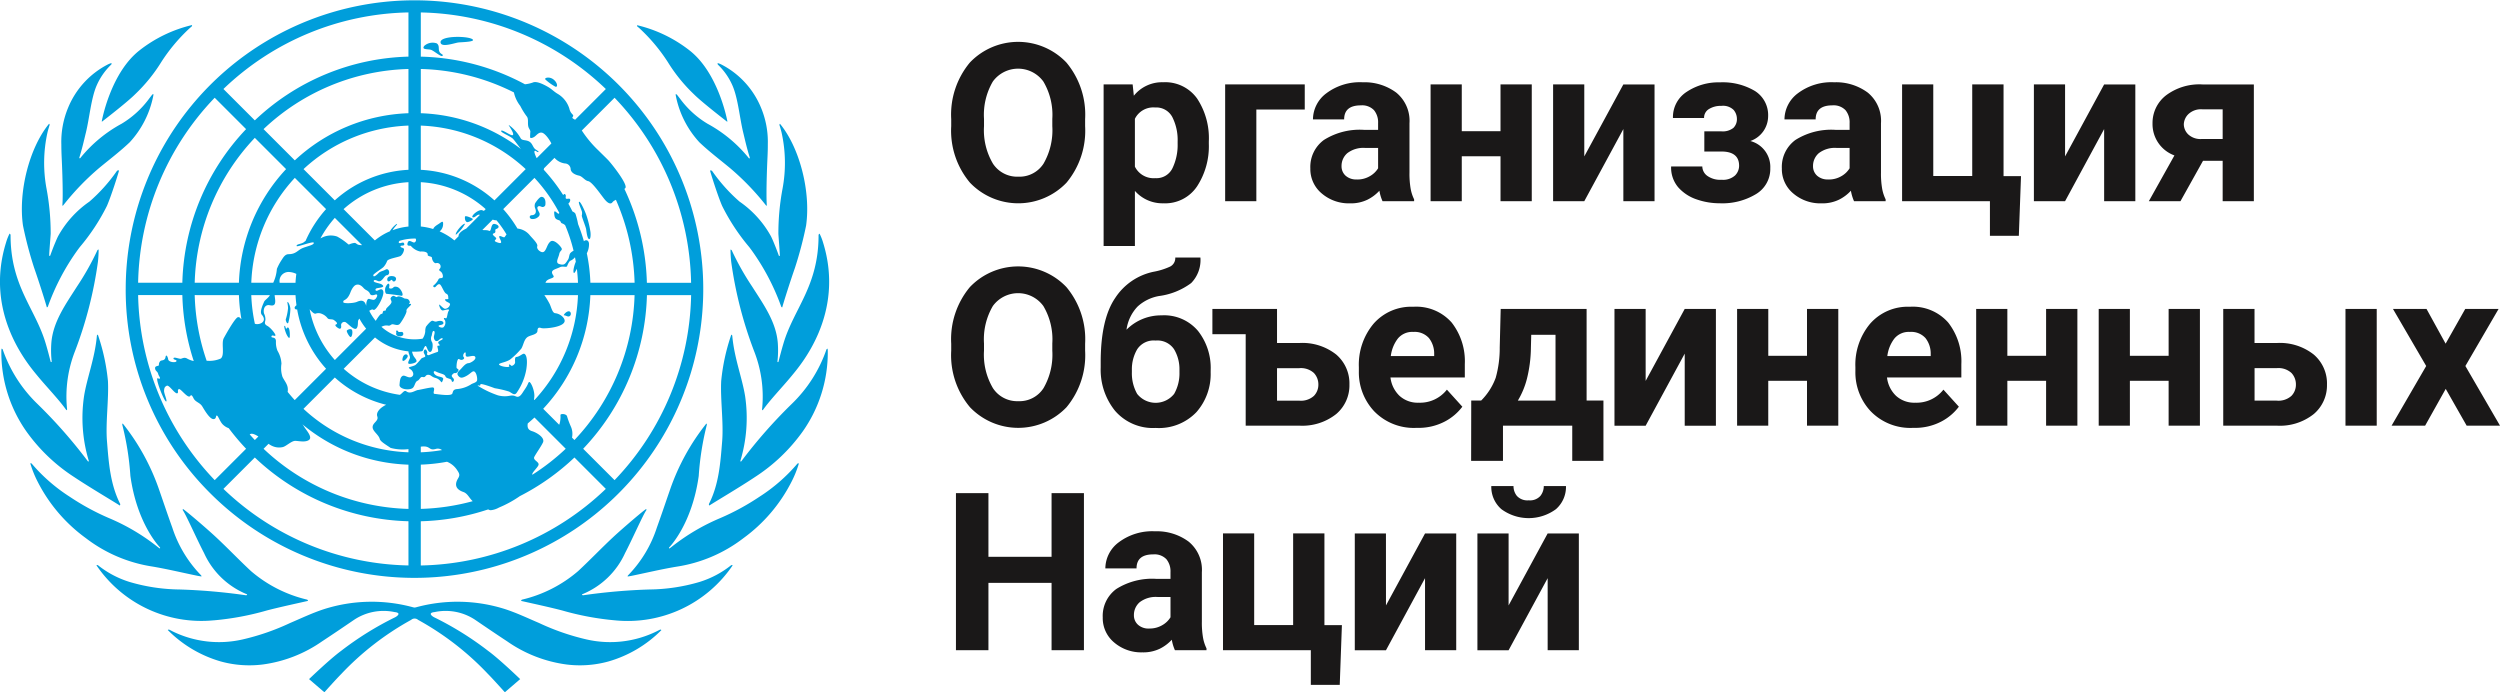 <svg xmlns="http://www.w3.org/2000/svg" width="304.001" height="84.178" viewBox="0 0 304.001 84.178">
  <g id="Group_4619" data-name="Group 4619" transform="translate(-55.376 -58.952)">
    <g id="Emblem" transform="translate(55.376 58.952)">
      <path id="emblem-2" data-name="emblem" d="M135.665,135.508c.047-.011.111.041.135.068a14.837,14.837,0,0,1-6.451,3.814,13.063,13.063,0,0,1-5.094.363,16.355,16.355,0,0,1-7.206-2.811c-1.318-.866-2.622-1.753-3.925-2.64a6.468,6.468,0,0,0-4.888-.923c-.943.1-.228.555-.084.627a38.411,38.411,0,0,1,6.59,4.1c1.4,1.024,3.887,3.426,3.887,3.426l-1.863,1.6s-1.422-1.593-2.042-2.213a34.7,34.7,0,0,0-8.511-6.593.635.635,0,0,0-.838,0,34.724,34.724,0,0,0-8.512,6.593c-.619.62-2.041,2.213-2.041,2.213l-1.865-1.6s2.492-2.4,3.889-3.426a38.411,38.411,0,0,1,6.59-4.1c.144-.072.859-.525-.084-.627a6.468,6.468,0,0,0-4.888.923c-1.3.887-2.608,1.774-3.926,2.64a16.349,16.349,0,0,1-7.206,2.811,13.058,13.058,0,0,1-5.093-.363,14.87,14.87,0,0,1-6.457-3.823.189.189,0,0,1,.141-.06c.156.069.252.119.4.2a12.835,12.835,0,0,0,8.562,1,28.6,28.6,0,0,0,5.772-2c1.346-.574,2.675-1.207,4.061-1.664a19.114,19.114,0,0,1,10.887-.245,1.4,1.4,0,0,0,.185.033,1.427,1.427,0,0,0,.186-.033,19.114,19.114,0,0,1,10.887.245c1.386.458,2.715,1.091,4.061,1.664a28.573,28.573,0,0,0,5.772,2,12.836,12.836,0,0,0,8.562-1C135.413,135.627,135.509,135.577,135.665,135.508Zm8.623-7.828a11.709,11.709,0,0,1-3.867,2.043,22.3,22.3,0,0,1-6.085.91,72.685,72.685,0,0,0-7.939.688l-.042.007c-.167.027-.243-.044-.188-.1a.127.127,0,0,1,.04-.027,9.76,9.76,0,0,0,5.18-5c.838-1.595,2.21-4.71,2.591-5.219a.208.208,0,0,0-.026-.133c-.18.058-2.782,2.274-3.964,3.371-1.465,1.362-2.846,2.817-4.313,4.179a16.143,16.143,0,0,1-6.78,3.46.263.263,0,0,0-.094.042.411.411,0,0,0-.06.108c0,.009,0,.014.009.015l.054.013c.925.211,3.6.792,4.971,1.158a33.86,33.86,0,0,0,6.411,1.193,15.413,15.413,0,0,0,14.275-6.679c0-.007.009-.019,0-.021A.22.22,0,0,0,144.288,127.68Zm8.059-12.356a20.667,20.667,0,0,1-4.62,4.032,29.43,29.43,0,0,1-4.747,2.587,25.224,25.224,0,0,0-5.83,3.424c-.119.1-.217.171-.337.259-.064.046-.128-.033-.057-.115.089-.1,2.778-2.857,3.587-8.694a34.139,34.139,0,0,1,.982-6.2.2.2,0,0,0-.04-.159s-.021.007-.025.011a26.974,26.974,0,0,0-4.388,7.974c-.543,1.556-1.062,3.12-1.624,4.669a14.853,14.853,0,0,1-3.376,5.673l-.146.153a.3.3,0,0,0-.027.1c0,.006.008.018.013.017.232-.04.383-.062.532-.094,1.8-.372,3.59-.8,5.4-1.1a17.673,17.673,0,0,0,8.109-3.451,19.258,19.258,0,0,0,5.866-6.863,12.925,12.925,0,0,0,.9-2.236A.188.188,0,0,0,152.347,115.324Zm3.53-13.889a16.8,16.8,0,0,1-4.23,6.639,60.563,60.563,0,0,0-6.126,6.968c-.04.061-.147.034-.107-.076a18.075,18.075,0,0,0,.569-7.835c-.352-2.213-1.321-4.628-1.561-7.336,0-.013,0-.015,0-.028-.014-.035-.074-.117-.113-.121a1.907,1.907,0,0,0-.092.257,24.371,24.371,0,0,0-1.142,5.375c-.117,2.208.3,5.048.117,7.321-.211,2.626-.391,5.224-1.594,7.606a.291.291,0,0,0-.015.038c-.025.063.042.18.042.18a.042.042,0,0,0,.015-.006c.966-.616,3.718-2.238,5.531-3.45A21.384,21.384,0,0,0,153,111.4a16.675,16.675,0,0,0,3.034-9.7,2.371,2.371,0,0,0-.023-.35C155.988,101.343,155.882,101.418,155.877,101.436Zm-5.836,1.5a.079.079,0,0,1-.046.05c-.056.016-.084-.052-.082-.067a12.264,12.264,0,0,0,.046-2.227c-.189-2.594-1.755-4.743-3.127-6.9a32.908,32.908,0,0,1-2.485-4.421c-.005-.012-.109-.078-.141-.063a14.632,14.632,0,0,0,.086,1.49,49.117,49.117,0,0,0,2.792,10.875,15.094,15.094,0,0,1,.977,6.876c-.027.208-.034.23.053.293,0,0,.008-.005.011,0,.837-1.207,2.466-2.9,3.469-4.125,1.088-1.323,6.567-7.569,3.868-16.269a6.221,6.221,0,0,0-.425-1.077c-.042,0-.115.109-.123.137.017,6.259-3.011,8.946-4.275,13.229C150.4,101.542,150.205,102.3,150.04,102.931Zm-4.719-19.454a20.292,20.292,0,0,1-3.335-3.715.111.111,0,0,0-.02-.025.211.211,0,0,0-.18-.057c-.04-.007-.072,0-.07,0,.054.261.915,3.022,1.471,4.307a25.038,25.038,0,0,0,3.3,5.011c.086.116.174.232.261.349a27.77,27.77,0,0,1,3.625,6.895c.013.05.121.1.125.076.17-.637.955-3.112,1.537-4.782a46.662,46.662,0,0,0,1.361-5.154c.588-4.118-.77-9.461-3.173-12.38-.04.015-.074.121-.067.145.044.137.076.243.116.38.052.18.1.36.145.545a17.036,17.036,0,0,1,.109,6.856,29.5,29.5,0,0,0-.5,5.453c.015.306.2,2.564.174,2.65-.031.1-.123.023-.133-.029,0-.017-.3-.839-.589-1.528-.122-.3-.245-.582-.349-.786A12.389,12.389,0,0,0,145.321,83.477Zm-2.651-16.67a7.852,7.852,0,0,1,1.79,2.579c.663,1.554.858,3.892,1.286,5.661.261,1.073.422,1.834.8,3.053.034.107-.078.156-.134.054a.444.444,0,0,0-.029-.04A16.682,16.682,0,0,0,141.415,74,11.448,11.448,0,0,1,138.18,71.1c-.163-.22-.331-.434-.5-.65a.241.241,0,0,0-.145-.041,1.712,1.712,0,0,0,.038.271,11.667,11.667,0,0,0,2.845,5.571c1.166,1.112,2.475,2.1,3.719,3.13A31.405,31.405,0,0,1,148.5,83.9l.024.026s.1.063.1.028c0-.008,0-.019,0-.027l0,0c-.031-.325-.042-.841-.042-1.451,0-1.359.062-3.176.122-4.427.023-.506.041-1.014.038-1.52a10.776,10.776,0,0,0-.807-4.435,10.313,10.313,0,0,0-4.859-5.308,2.393,2.393,0,0,0-.429-.163.246.246,0,0,0,.012.165A.038.038,0,0,0,142.671,66.806Zm-9.5-4.387a21.352,21.352,0,0,1,3.391,4.041,19.64,19.64,0,0,0,3.2,3.953c.859.867,3.36,2.81,3.985,3.3a.206.206,0,0,0,.027.021.1.1,0,0,0,.053,0,.223.223,0,0,1,0-.028c-.132-.718-1.262-5.986-4.559-8.593a16.509,16.509,0,0,0-6.412-3.1c-.024.043,0,.157.016.155C132.979,62.255,133.058,62.322,133.168,62.419ZM81.387,134.385a33.86,33.86,0,0,0,6.411-1.193c1.371-.366,4.046-.947,4.971-1.158l.054-.013c.008,0,.011-.007.009-.015a.4.4,0,0,0-.06-.108.251.251,0,0,0-.095-.042A16.139,16.139,0,0,1,85.9,128.4c-1.467-1.362-2.847-2.817-4.313-4.179-1.181-1.1-3.784-3.313-3.964-3.373a.213.213,0,0,0-.026.135c.381.509,1.753,3.625,2.591,5.219a9.76,9.76,0,0,0,5.18,5,.127.127,0,0,1,.04.027c.054.058-.022.128-.189.1l-.042-.007a72.686,72.686,0,0,0-7.939-.688,22.31,22.31,0,0,1-6.086-.91,11.713,11.713,0,0,1-3.866-2.043.222.222,0,0,0-.18,0s0,.014.005.021a15.413,15.413,0,0,0,14.275,6.679Zm-2.056-5.428c.149.031.3.054.532.094,0,0,.013-.011.013-.017a.306.306,0,0,0-.027-.1l-.147-.153a14.888,14.888,0,0,1-3.375-5.673c-.562-1.549-1.082-3.113-1.624-4.669a26.978,26.978,0,0,0-4.389-7.974s-.021-.016-.025-.011a.2.2,0,0,0-.041.158,34.172,34.172,0,0,1,.982,6.2c.809,5.836,3.5,8.591,3.587,8.694.07.082.006.162-.057.115-.119-.088-.218-.161-.337-.259a25.224,25.224,0,0,0-5.83-3.424,29.428,29.428,0,0,1-4.746-2.587,20.737,20.737,0,0,1-4.622-4.032.185.185,0,0,0-.167-.022,13.032,13.032,0,0,0,.9,2.236,19.27,19.27,0,0,0,5.866,6.863,17.673,17.673,0,0,0,8.109,3.451C75.742,128.155,77.532,128.587,79.332,128.957ZM64.406,116.969c1.814,1.211,4.565,2.834,5.531,3.45a.042.042,0,0,0,.015.006s.067-.117.042-.18a.291.291,0,0,0-.015-.038c-1.2-2.382-1.383-4.98-1.594-7.606-.182-2.273.234-5.113.117-7.321A24.485,24.485,0,0,0,67.361,99.9a1.908,1.908,0,0,0-.092-.257c-.04,0-.1.086-.113.121,0,.013,0,.015,0,.028-.239,2.709-1.209,5.123-1.56,7.336a18.075,18.075,0,0,0,.569,7.835c.04.11-.068.137-.107.076a60.561,60.561,0,0,0-6.126-6.968,16.8,16.8,0,0,1-4.23-6.639c-.006-.017-.111-.093-.136-.082a2.154,2.154,0,0,0-.025.35,16.675,16.675,0,0,0,3.034,9.7A21.384,21.384,0,0,0,64.406,116.969Zm-.953-8.136s.007,0,.011,0c.087-.064.08-.087.053-.295a15.1,15.1,0,0,1,.976-6.876,49.089,49.089,0,0,0,2.792-10.874A14.676,14.676,0,0,0,67.37,89.3c-.032-.015-.137.051-.141.064a32.893,32.893,0,0,1-2.485,4.42c-1.373,2.159-2.939,4.308-3.127,6.9a12.206,12.206,0,0,0,.046,2.227c0,.015-.026.083-.082.067a.079.079,0,0,1-.046-.05c-.165-.632-.356-1.388-.6-2.2-1.262-4.282-4.29-6.969-4.274-13.229-.009-.028-.081-.136-.123-.137a6.164,6.164,0,0,0-.425,1.077c-2.7,8.7,2.78,14.946,3.866,16.269C60.986,105.931,62.616,107.626,63.453,108.833Zm-3.921-17.3c.584,1.672,1.368,4.147,1.538,4.785,0,.02.113-.027.125-.078a27.77,27.77,0,0,1,3.625-6.895c.087-.117.175-.233.261-.349a25.039,25.039,0,0,0,3.3-5.011c.556-1.286,1.417-4.047,1.472-4.307,0-.009-.031-.012-.071-.006a.2.2,0,0,0-.142.029.192.192,0,0,0-.038.029.088.088,0,0,0-.02.025,20.292,20.292,0,0,1-3.335,3.715,12.383,12.383,0,0,0-3.811,4.214c-.1.2-.227.487-.349.785-.293.69-.586,1.513-.589,1.529-.011.052-.1.13-.135.029-.027-.086.161-2.343.177-2.65a29.729,29.729,0,0,0-.5-5.453,17.066,17.066,0,0,1,.108-6.857c.042-.182.094-.364.147-.543.04-.137.072-.243.116-.38.007-.023-.027-.13-.067-.145-2.4,2.92-3.761,8.262-3.173,12.38A46.9,46.9,0,0,0,59.532,91.538ZM63,82.476c0,.61-.012,1.126-.042,1.451l0,0c0,.008,0,.019,0,.027,0,.035.1-.028.1-.028l.024-.026a31.329,31.329,0,0,1,4.356-4.524c1.244-1.029,2.553-2.017,3.719-3.13A11.666,11.666,0,0,0,74,70.678a1.714,1.714,0,0,0,.038-.271.241.241,0,0,0-.145.041c-.165.216-.333.431-.495.65A11.472,11.472,0,0,1,70.159,74a16.682,16.682,0,0,0-4.967,4.109c-.009.013-.02.026-.03.04-.056.1-.167.052-.133-.054.377-1.219.537-1.98.8-3.053.429-1.769.624-4.106,1.286-5.661A7.858,7.858,0,0,1,68.9,66.806a.043.043,0,0,0,.019-.021.244.244,0,0,0,.011-.163,2.251,2.251,0,0,0-.429.162,10.313,10.313,0,0,0-4.859,5.308,10.777,10.777,0,0,0-.807,4.435c0,.507.015,1.015.038,1.52C62.935,79.3,63,81.117,63,82.476Zm4.75-8.749a.1.1,0,0,0,.053,0c.008,0,.017-.015.027-.021.625-.485,3.125-2.428,3.985-3.3a19.7,19.7,0,0,0,3.2-3.953,21.327,21.327,0,0,1,3.391-4.041c.109-.1.19-.163.3-.262A.192.192,0,0,0,78.723,62a16.509,16.509,0,0,0-6.412,3.1c-3.3,2.607-4.427,7.874-4.559,8.593A.225.225,0,0,1,67.748,73.726Zm37.147,28.7c.258-.388-.386-.634-.554.041C104.184,103.1,104.636,102.817,104.895,102.429Zm7.03-16.254c-.25-.13-1.278,1.123-1.114,1.326A4.659,4.659,0,0,0,111.925,86.175Zm.22-.222c.155.081.837-.29.71-.389s-.927-.472-.944-.245C111.888,85.687,111.989,85.873,112.145,85.954Zm12.382,10.854c-.322.014-.672.481-.574.487.233.011.41.178.6.137C124.893,97.356,124.85,96.795,124.527,96.808ZM120.04,85.12c-.278.007-.348.31-.081.447a.982.982,0,0,0,.676-.1c.184-.116.4-.26.359-.542-.023-.171-.422-.655-.214-.84.226-.2.453.111.674.026.269-.1.244-.258.252-.487.011-.317-.116-.734-.484-.734-.273,0-.748.732-.77.777a.825.825,0,0,0,0,.62C120.621,84.661,120.557,85.107,120.04,85.12Zm6.082.05c-.008.169.48,1.345.529,1.665s.15,1.28.409,1.181c.163-.063.147-.651.112-.879a11.811,11.811,0,0,0-.486-1.995c-.13-.4-.7-1.7-.884-1.656-.167.04.281.949.346,1.244A1.211,1.211,0,0,1,126.122,85.171Zm-3.214-15.68c.3.113.3-.447-.211-.862s-1.183-.212-1-.008A5.968,5.968,0,0,0,122.908,69.49ZM109.07,65.516c-.6-.39-.1-.927-.58-1.288a1.523,1.523,0,0,0-1.52.3c-.407.527.526.352.864.5.378.167,1.189.864,1.333.723S109.137,65.579,109.07,65.516Zm3.666-1.845c-.812-.371-3.87-.354-3.79.441.066.679,1.766.041,2.206,0S113.453,64.04,112.735,63.671Zm-8.947,35.58c-.04-.151-.305-.127-.239.013s-.08.281.056.456a.612.612,0,0,0,.757.009.294.294,0,0,0-.044-.394C104.172,99.264,103.828,99.4,103.788,99.252Zm-1.178-6.083c.252,0,.243-.188.389-.182s.027.192.283.192.52-.654-.3-.654C102.322,92.524,102.411,93.159,102.61,93.169Zm1.058.676c-.507-.13-.4.159-.714.192-.515.056-.058-.38-.311-.58-.111-.088-.414.353-.437.629-.014.133-.017.582.2.6s1.366.145,1.748.232C104.593,95.015,104.138,93.966,103.668,93.845Zm-5.65,6.091c.157,0,.269-.553.172-.826s-.6-.068-.644.059S97.861,99.936,98.018,99.936Zm-7.405-.055c.023-.238,0-.935-.165-1.07s-.144.119-.264.1c-.092-.011-.084-.335-.2-.334s.04.554.166.876S90.584,100.307,90.613,99.881Zm-.178-1.692a7.251,7.251,0,0,0,.253-1.686c-.04-.442-.275-.86-.336-.83-.08.041.036.306.05.736a5.983,5.983,0,0,1-.281,1.387C90.12,98,90.311,98.447,90.435,98.189Zm-19.773-4.1a35.115,35.115,0,1,1,10.285,24.848A34.907,34.907,0,0,1,70.661,94.085Zm10.822,23.25,3.817-3.817a28.545,28.545,0,0,1-2.112-2.5,1.909,1.909,0,0,1-.8-.537c-.326-.407-.5-1-.653-1s-.013.379-.36.429c-.473.07-1.14-1.107-1.4-1.534-.307-.5-.812-.509-1.059-.982-.072-.136-.243-.554-.4-.306-.262.42-1.16-.915-1.388-.824s-.028.37-.161.487c-.257.229-1.012-1.024-1.3-.9-.265.121-.326.282-.342.614s.413,1.233.263,1.3c-.214.1-1.306-2.685-1.068-2.811.134-.072.113.127.264.036s-.109-.287-.18-.588-.349-.322-.372-.67.473-.23.467-.4a.6.6,0,0,1,.178-.482c.163-.141.545.007.626-.481.07-.417.281-.031.324.279.05.359.968.449,1.012.2.027-.156-.371-.151-.371-.289,0-.265.5-.012.85.019.15.013.421-.23.764-.053a2.776,2.776,0,0,0,.851.328,28.051,28.051,0,0,1-1.386-8.022H72.172A33.4,33.4,0,0,0,81.484,117.336Zm22.179-31.146c.038.058-.352.412-.551.756a7.561,7.561,0,0,1,1.932-.448V81.106a12.947,12.947,0,0,0-7.891,3.276l3.805,3.806a7.661,7.661,0,0,1,1.425-.927c.133-.066.266-.127.4-.184C103.044,86.621,103.613,86.114,103.662,86.189Zm-13.286,20.1a1.351,1.351,0,0,1-.026.312c.279.342.565.679.864,1l3.812-3.812a14.471,14.471,0,0,1-3.521-7.225.222.222,0,0,1-.279-.095c-.078-.134.035-.27.2-.406-.055-.4-.095-.815-.116-1.229H88.772c.026.4.188.986-.079,1.189-.22.167-.53,0-.728.025-.487.066-.6.653-.47,1.053a1.557,1.557,0,0,1,.155.766c-.044.272-.192.484.239.712.394.207,1.032,1.016.98,1.156-.068.179-.46-.168-.485.157-.015.2.578-.056.545.62a2.7,2.7,0,0,0,.192,1.093,3.4,3.4,0,0,1,.481,1.567,3.447,3.447,0,0,0,.119,1.593C89.958,105.276,90.374,105.688,90.376,106.288Zm-3.17-9.069c-.313-.359.208-1.38.285-1.581s.556-.486.7-.8H85.931a20.093,20.093,0,0,0,.437,3.479C86.91,98.514,87.952,98.072,87.207,97.219Zm-1.418,14.525a.4.4,0,0,1-.054.024c.206.234.414.463.628.689l.431-.431C86.39,111.771,86.018,111.611,85.789,111.744ZM95.027,84.38l-3.8-3.8a19.8,19.8,0,0,0-5.293,12.756H88.6a4.714,4.714,0,0,0,.444-1.683,6.246,6.246,0,0,1,.6-1.12c.2-.316.419-.671.83-.673.868,0,1.084-.459,1.635-.711s1.524-.4,1.414-.689c-.075-.194-2.032.565-2.074.417-.074-.259.617-.235.908-.5a.675.675,0,0,1,.168-.113A14.524,14.524,0,0,1,95.027,84.38Zm-.685,3.558a1.729,1.729,0,0,0,.158-.078,2.382,2.382,0,0,1,1.875-.143,7.757,7.757,0,0,1,1.346.938c.119.09.175-.078.728-.161.232-.034.285.2.614.245a1.651,1.651,0,0,0,.341.018l-3.314-3.313A13.159,13.159,0,0,0,94.342,87.938ZM90.61,92.032a1.119,1.119,0,0,0-1.075.5,1.094,1.094,0,0,0-.149.805H91.31c.019-.364.052-.724.1-1.079A2.265,2.265,0,0,0,90.61,92.032Zm5.482,10.7L99.9,98.919a7.671,7.671,0,0,1-.818-1.221v0a.905.905,0,0,0-.141.206c-.079.17.023.737-.212.98-.3.314-1.121-.693-1.379-.775a.4.4,0,0,0-.5.387c.046.289-.012.406-.139.432s-.765-.41-.48-.519c.332-.126-.087-.412-.23-.523-.247-.19-.632-.013-.812-.265a1.6,1.6,0,0,0-.671-.5,1,1,0,0,0-.7-.052c-.192.1-.4-.107-.545-.247-.08-.078-.159-.168-.244-.255A12.979,12.979,0,0,0,96.092,102.728ZM99.9,96.15c0-.033,0-.067.007-.1,0-.009,0-.019,0-.027,0-.026.006-.051.009-.077,0-.011,0-.023,0-.033l.007-.049a.128.128,0,0,0,0-.027c0-.009,0-.02,0-.029.006-.035.013-.07.021-.1v0c.007-.031.015-.063.025-.092,0-.011.006-.019.009-.029a.6.6,0,0,1,.021-.061l.011-.028a.56.56,0,0,1,.025-.053l.011-.022a.389.389,0,0,1,.04-.061.19.19,0,0,1,.192-.064,4.536,4.536,0,0,0,.464.114.37.37,0,0,0,.332-.157,1.034,1.034,0,0,0,.119-.192.481.481,0,0,0,.052-.183.162.162,0,0,0-.013-.069c-.029-.058-.106-.076-.258-.023-.032.011-.062.021-.094.029a.853.853,0,0,1-.185.032.465.465,0,0,1-.087,0,.309.309,0,0,1-.215-.126.443.443,0,0,1-.048-.09.564.564,0,0,0-.064-.117,1.087,1.087,0,0,0-.38-.295,1.419,1.419,0,0,1-.218-.151.951.951,0,0,1-.1-.1c-.027-.031-.052-.06-.08-.088l-.032-.029c-.017-.018-.034-.035-.052-.051l-.04-.034-.046-.036-.048-.035-.041-.026c-.018-.011-.035-.022-.054-.031l-.036-.018-.06-.027-.029-.009c-.023-.007-.047-.015-.07-.02l-.014,0a.6.6,0,0,0-.549.188l-.007.006a1.254,1.254,0,0,0-.086.1l-.009.01c-.028.036-.056.074-.084.117a.028.028,0,0,1-.007.011c-.028.044-.056.093-.084.145a2.866,2.866,0,0,0-.169.372c-.437,1.142-.942.793-.859,1.2.009.048.133.081.311.095.072.006.153.009.237.009s.177,0,.269-.008.187-.013.278-.025l.134-.02c.027,0,.052-.009.078-.013l.074-.015.065-.014c.028-.007.054-.015.08-.022l.047-.015a.894.894,0,0,0,.111-.042,1.722,1.722,0,0,1,.177-.07h.006a1.078,1.078,0,0,1,.167-.042.593.593,0,0,1,.3.009.542.542,0,0,1,.271.2A1.058,1.058,0,0,1,99.9,96.15ZM105.044,79.6V74.223a19.8,19.8,0,0,0-12.758,5.293l3.8,3.8A14.445,14.445,0,0,1,105.044,79.6Zm0-6.882V67.34a26.661,26.661,0,0,0-17.62,7.313l3.8,3.8A21.3,21.3,0,0,1,105.044,72.72ZM86.362,75.714a26.656,26.656,0,0,0-7.31,17.62h5.377a21.3,21.3,0,0,1,5.735-13.818Zm-7.31,19.122a26.6,26.6,0,0,0,1.453,7.986c.032,0,.061,0,.093,0a3.374,3.374,0,0,0,1.619-.273c.529-.409.04-1.869.372-2.478.409-.754,1.432-2.541,1.74-2.553.272-.01.261.193.4.226a21.466,21.466,0,0,1-.3-2.9Zm25.992,27.5a28.153,28.153,0,0,1-18.682-7.752L82.545,118.4a33.4,33.4,0,0,0,22.5,9.311Zm0-6.88a21.212,21.212,0,0,1-12.9-4.913,2.331,2.331,0,0,1,.209.289c.247.427,1.109,1.3.561,1.643-.456.288-1.21.094-1.633.087-.466-.006-1.143.69-1.542.76a2,2,0,0,1-1.274-.145,2.4,2.4,0,0,1-.433-.259l-.606.606a26.666,26.666,0,0,0,17.62,7.312Zm0-1.891a5.642,5.642,0,0,1-2.172-.149c-.565-.391-1.237-.775-1.313-1.077-.136-.537-.872-.941-.872-1.445,0-.559.773-.742.567-1.31-.165-.452.275-1.018,1.079-1.412a14.5,14.5,0,0,1-6.244-3.316l-3.81,3.81a19.721,19.721,0,0,0,12.764,5.285Zm1.163-7.187c.573-.1,1.181-.261,1.7-.313.566-.056-.023.748.312.781.4.04,2.051.322,2.167-.053.095-.307.117-.446.472-.522a3.8,3.8,0,0,0,1.763-.556c.2-.157.625-.212.746-.444s-.086-1.325-.494-1.146c-.2.088-.438.371-.861.584-.384.192-.656.281-.929-.085-.249-.332.146-.592.35-.815.316-.346.6-.7.953-.7.136,0,.861-.36.8-.69-.08-.427-.922.039-1.118-.137-.136-.121,0-.428-.107-.475s-.41.379-.169.609c.124.119-.2.453-.568.214-.282-.186-.354.84-.33,1.028s.413.137.155.474-.356.088-.547.255c-.23.2-.281.279,0,.571.226.233-.133.674-.216.261-.055-.275-.632-.191-.741-.5s-.582-.289-1.152-.581c-.432-.222-.377.433.356.6.622.142.59.216.411.606-.145.319-.117-.245-.856-.441-.475-.125-.5-.379-.872-.374s-.255.362-.655.269c-.3-.072-.35.336-.629.455-.34.145-.32.762-.667.932-.515.252-1.571.062-1.523-.448s.072-.892.368-1.071c.26-.156.69.3,1.051.139.377-.168.283-.57.054-.828-.068-.088-.345-.226-.339-.312.006-.107.545-.157.817-.34a7.471,7.471,0,0,0,.707-.78c.149-.116.441-.146.468-.253.037-.137-.207-.387-.183-.555s.082-.3.212-.287.285.386.2.476.068.275.245.2.811-.32,1-.368c.249-.067-.062-.633.019-.734s.15.031.246-.066-.2-.191-.15-.4c.034-.155.7-.334.514-.452s-.427.224-.572.289c-.33.146-.491-.214-.48-.488.006-.132.186-.6.029-.693-.218-.125-.255.433-.289.542a.821.821,0,0,0,.048.825c.13.243.064,1.065-.19,1.156-.269.1-.388-.418-.515-.63a.2.2,0,0,0-.067-.076l-.007,0a.06.06,0,0,0-.033-.006h0a.071.071,0,0,0-.035.018l-.009.008a.253.253,0,0,0-.038.047c-.021.033-.056.09-.084.139a1.778,1.778,0,0,0-.11.263.239.239,0,0,1-.192.169,7.588,7.588,0,0,1-.838.049c-.109,0-.218,0-.326-.007a2.584,2.584,0,0,0,.156.47c.149.282.434.509.386.717s-.919.4-.99.245c-.089-.19.22-.572.2-.744-.045-.314-.2-.5-.183-.72a7.589,7.589,0,0,1-4.071-1.693l-3.809,3.808A12.968,12.968,0,0,0,104,106.964c.369-.226.52-.628.811-.409C105.278,106.9,105.837,106.437,106.206,106.375Zm.34,9.076v5.379a26.681,26.681,0,0,0,6.313-.938c-.42-.356-.612-.935-1.131-1.113-.894-.308-1.135-.858-.651-1.656.261-.431.159-.6-.148-1.06a2.636,2.636,0,0,0-1.2-.965A21.247,21.247,0,0,1,106.546,115.451Zm2.581-1.769a.839.839,0,0,0-.785-.136c-.874.237-.582-.458-1.8-.281v.684A20.142,20.142,0,0,0,109.127,113.682Zm19.917,4.716-3.817-3.817a28.408,28.408,0,0,1-6.644,4.7,13.345,13.345,0,0,1-2.529,1.385,2.539,2.539,0,0,1-1,.325.578.578,0,0,1-.311-.1,28.137,28.137,0,0,1-8.2,1.444v5.377A33.393,33.393,0,0,0,129.044,118.4Zm-7.525-38.89a.093.093,0,0,1-.043.062,21.594,21.594,0,0,1,2.384,3.1c.082-.1.147-.2.261-.067.19.217-.2.611.365.508.339-.062.27.371,0,.6.173.313.341.63.5.951.2.09.348.2.379.326a9.314,9.314,0,0,1,.305,1.215,21.46,21.46,0,0,1,.706,2.079c.277-.237.589-.108.622.287a2.365,2.365,0,0,1-.265,1.178,21.294,21.294,0,0,1,.433,3.582h5.377a26.9,26.9,0,0,0-2.275-10.09c-.106.086-.249.092-.431.321-.272.344-.712-.086-.954-.386-.45-.556-1.511-2.12-1.989-2.2-.4-.066-.7-.584-1.117-.67s-.942-.321-1.01-.765a.712.712,0,0,0-.7-.713,2.033,2.033,0,0,1-1.265-.685l-1.288,1.288A.131.131,0,0,1,121.519,79.508Zm3.414,32.654.295.295a26.65,26.65,0,0,0,7.311-17.62h-5.377a21.3,21.3,0,0,1-5.735,13.82l1.941,1.94c.014-.027.027-.054.04-.081a3.153,3.153,0,0,0,.119-1.1c.017-.2.757-.155.809.182a9.989,9.989,0,0,0,.448,1.2A2.172,2.172,0,0,1,124.932,112.162Zm-4.084,3.356c-.142.342-.861.957-.737,1.158a27.009,27.009,0,0,0,4.055-3.158l-3.8-3.8c-.265.247-.539.486-.817.72-.066.435-.006.777.529.942.577.178,1.541.765,1.338,1.334-.228.509-.791,1.272-1.063,1.778C120.12,114.924,121.02,115.109,120.849,115.518Zm.887-22.252a.274.274,0,0,1-.038.068h3.96c-.021-.572-.07-1.137-.137-1.7-.032.059-.066.117-.093.175-.3.615-.34.244-.319-.024a3.975,3.975,0,0,1,.285-1.01c-.031-.183-.064-.364-.1-.544a1.389,1.389,0,0,1-.559.422c-.174.09-.34.5-.4.659-.076.19-.511-.045-.869.128-.628.3-1.271.348-.813,1C122.942,92.855,121.946,92.739,121.736,93.266Zm-1.371-12.688-3.8,3.8a14.6,14.6,0,0,1,1.733,2.363,2.228,2.228,0,0,1,1.45.755c.279.359,1.081,1.077.958,1.4-.076.2.092.441.275.571.281.2.479.191.633,0,.281-.358.32-.842.692-1.146.456-.376,1.388.708,1.387.907s-.241.245-.311.6c-.094.481-.507,1.055-.037,1.216.684.234.771-.035,1.1-.517.151-.222.119-.579.282-.8a1.373,1.373,0,0,1,.394-.289,19.7,19.7,0,0,0-1.018-3.093.924.924,0,0,0-.365-.228c-.245-.081-.107-.3-.429-.4-.368-.116-.511-.222-.545-.868-.027-.521.44.171.556.081a.347.347,0,0,0,.069-.086A19.971,19.971,0,0,0,120.364,80.578Zm-4.613,5.162a1.314,1.314,0,0,1-.461-.088l-1.256,1.256c.24.064.507-.025.807.109.334.147.171-.934.683-.835s.656.435.224.6c-.346.113.086.4-.333.543-.381.13.309.467.3.617-.007.208-.521.285.251.523s0-.649.12-.773c.143-.152.555.239.669.067.042-.064.118-.174.212-.3A13,13,0,0,0,115.751,85.74Zm-1.96,19.962c.009.264-.257.052-.338.143a11.678,11.678,0,0,0,2.459,1.175,3.156,3.156,0,0,0,1.48.049c.533-.105.681.14.929.131.354-.013.584-.492.789-.787.545-.776.441-.881.586-1,.184-.155.719,1.034.651,1.787-.012.119-.026.231-.042.338l.058.058a19.8,19.8,0,0,0,5.293-12.757h-4.088a9.127,9.127,0,0,1,.642,1.063c.206.425.328,1.1.676,1.132.559.052,1.136.516,1.152.906.032.815-2.494,1.012-2.826.907-.279-.088-.464-.107-.484.331-.021.5-.913.5-1.264.8-.394.334-.437.943-.7,1.367a9.708,9.708,0,0,1-1.346,1.314c-.608.425-1.752.446-1.229.726.373.2,1.22.27,1.113.073-.122-.227.065-.248.208-.062.111.139.508-.135.5-.391s-.061-.636.163-.651c.364-.023.746-.427.927-.389.206.042.484.5.275,1.889a7.078,7.078,0,0,1-1.136,2.8c-.287.467-.572.11-.957-.087a12.2,12.2,0,0,0-1.737-.408C115.274,106.061,113.784,105.5,113.792,105.7Zm25.625-10.866h-5.375a28.156,28.156,0,0,1-7.753,18.682l3.818,3.817A33.388,33.388,0,0,0,139.417,94.836Zm-9.311-24-3.983,3.982a13.517,13.517,0,0,0,2.017,2.422c.4.4.818.8,1.171,1.16.339.341,2.511,3.044,2.091,3.436-.031.029-.063.056-.1.083a28.392,28.392,0,0,1,2.734,11.415h5.377A33.382,33.382,0,0,0,130.106,70.836Zm-23.56-5A28.106,28.106,0,0,1,119.211,69.2a3.955,3.955,0,0,0,.954-.212c.478-.223,1.42.284,1.874.548.414.239.736.594,1.191.85a3.178,3.178,0,0,1,1.379,1.769c.166.757.645.705.406,1.012-.119.153.064.212.293.348l3.738-3.738a33.384,33.384,0,0,0-22.5-9.311Zm0,6.881a21.259,21.259,0,0,1,12.17,4.35c-.385-.509-.774-1.036-.955-1.23-.33-.351-1.564-.783-1.44-.983s1.221.675,1.414.521c.232-.185-.551-1.192-.493-1.231a5.142,5.142,0,0,1,1.463,1.645c.19.283.695.139,1.088.413.346.243.37.632.661.882.046.041.663.4.305.356-.1-.012-.262-.232-.38-.12-.074.07.044.448.257.861l1.786-1.786c-.259-.526-.771-1.219-1.128-1.308s-.6.22-.848.429-.57.281-.61.14a6.489,6.489,0,0,1,.033-.714c-.026-.206-.186-.368-.241-.566-.127-.467.062-.988-.222-1.3a8.5,8.5,0,0,1-.765-1.246,4.093,4.093,0,0,1-.775-1.643,26.638,26.638,0,0,0-11.321-2.851Zm0,6.882a14.448,14.448,0,0,1,8.954,3.716l3.8-3.8a19.8,19.8,0,0,0-12.757-5.293Zm0,6.894a7.65,7.65,0,0,1,1.505.305c.128-.313.448-.47.711-.647.311-.212.536-.45.492.124a1.11,1.11,0,0,1-.418.812,7.654,7.654,0,0,1,1.494.861c.1.076.2.157.3.237l.516-.517a.21.21,0,0,1-.009-.057c.009-.293.435-.643.925-.858l1.677-1.677c-.038-.008-.079-.015-.127-.021-.226-.028-.546.439-.766.31-.247-.144.74-1.015,1.182-.847l.193.075.214-.214a12.943,12.943,0,0,0-7.89-3.276Zm-.752,1.465a6.109,6.109,0,0,0-1.828.277c-.078.084-.137.155-.092.218.148.216.6-.237.658.18.044.3-.5.08-.45.3.04.178.417.1.427.35a1.233,1.233,0,0,1-.41.784c-.241.155-1.53.325-1.653.624a2.206,2.206,0,0,1-.423.712c-.22.232-1.253.845-1.256,1.005-.005.376.5-.1.636-.251.222-.235.527-.234.859-.424.458-.26.634.651.143.685-.306.021-.565.881-1.044.716-.121-.042-.462-.253-.537-.035s.714.269.963.433c.632.418-.48.389-.659.5s-.089.356.152.257.548-.339.692.055c.2.534-.879,2.482-1.191,2.276-.17-.111-.346.047-.506.115a6.175,6.175,0,0,0,.791,1.23c.211-.349.544-.842.685-.845.2-.006.132-.163.208-.3.092-.17.33.008.346-.224s.608-.563.676-.9c.035-.183-.183-.365-.092-.516a.465.465,0,0,1,.308-.253c.118-.04.4.238.484.117s.5-.028.823.174c.146.093.429-.014.6.232.24.34-.012.369.031.444s.147-.042.21.02c.135.131-.626.577-.54.82s-.645,1.439-.846,1.629c-.276.251-.731-.03-.911.022s-.231.221-.529.148a1.233,1.233,0,0,0-.761.159,6.047,6.047,0,0,0,5.005,1.44,1.8,1.8,0,0,0,.322-.888,1.532,1.532,0,0,1,.086-.554c.079-.131.578-.746.778-.738.174.007.295.161.547.082.49-.154.792-.024.8.188.007.295-.616.21-.59.375.016.116.468.291.616.122a.779.779,0,0,0,.165-.811c-.2-.247-.184-.35.1-.253.173.06.172-.626.338-.888.226-.353-.417-.105-.684-.068s-.461-.5-.467-.693c0-.136.478.481.722.494a.667.667,0,0,0,.606-.541c.006-.235-.525-.266-.606-.551-.045-.156.432,0,.4-.155-.031-.135.048-.46-.252-.589s-.575-1.086-.813-1.152c-.213-.057-.39.23-.52.336s-.336-.076-.228-.176a2.22,2.22,0,0,0,.584-.693c.124-.406.646.021.554-.545-.1-.614-.624-.5-.38-.791a.424.424,0,0,0-.442-.693c-.234.044-.479-.336-.5-.664-.015-.181-.534-.153-.514-.344.041-.391-.545-.432-.9-.405a2.063,2.063,0,0,1-1.128-.661c-.076-.136-.574.12-.409-.406s.652.094.858-.055a.334.334,0,0,0,.117-.448C105.872,87.964,105.834,87.96,105.795,87.96ZM82.545,69.774l3.817,3.817a28.154,28.154,0,0,1,18.682-7.753V60.463A33.384,33.384,0,0,0,82.545,69.774ZM72.172,93.334h5.377A28.149,28.149,0,0,1,85.3,74.654l-3.817-3.817A33.392,33.392,0,0,0,72.172,93.334Z" transform="translate(-55.376 -58.952)" fill="#009edb"/>
    </g>
    <g id="RU" transform="translate(171.043 64.044)">
      <g id="OOH_-_outlined" data-name="OOH - outlined">
        <path id="Path_511" data-name="Path 511" d="M246.019,76.023v.852a9.884,9.884,0,0,1-2.263,6.876,8.124,8.124,0,0,1-11.737,0,9.829,9.829,0,0,1-2.283-6.876v-.852a9.891,9.891,0,0,1,2.27-6.883,8.109,8.109,0,0,1,11.737,0A9.871,9.871,0,0,1,246.019,76.023Zm-3.99.852V76a7.936,7.936,0,0,0-1.089-4.553,3.8,3.8,0,0,0-6.141,0A8.016,8.016,0,0,0,233.724,76v.879a8,8,0,0,0,1.089,4.56,3.525,3.525,0,0,0,3.083,1.581,3.477,3.477,0,0,0,3.064-1.581A8.128,8.128,0,0,0,242.029,76.876Zm13.521,9.382a4.455,4.455,0,0,1-3.477-1.509v6.705h-3.805V71.8h3.53l.145,1.377a4.4,4.4,0,0,1,3.569-1.64,4.766,4.766,0,0,1,4.126,1.982,8.755,8.755,0,0,1,1.424,5.222v.275a8.922,8.922,0,0,1-1.424,5.17A4.658,4.658,0,0,1,255.551,86.258Zm-1.024-11.652a2.5,2.5,0,0,0-2.454,1.378V81.8a2.541,2.541,0,0,0,2.48,1.4,2.16,2.16,0,0,0,2.1-1.233,6.536,6.536,0,0,0,.617-2.953v-.275a6.186,6.186,0,0,0-.636-2.946A2.205,2.205,0,0,0,254.527,74.606Zm18.2-2.807v3.057H266.84V86h-3.793V71.8ZM282.184,86a5.237,5.237,0,0,1-.381-1.272,4.981,4.981,0,0,1-1.437,1.083,4.627,4.627,0,0,1-2.145.452,5.054,5.054,0,0,1-3.424-1.2,3.852,3.852,0,0,1-1.391-3.051,4.054,4.054,0,0,1,1.653-3.458,8.158,8.158,0,0,1,4.894-1.227h1.692V76.5a2.317,2.317,0,0,0-.5-1.568,2,2,0,0,0-1.594-.584q-2.034,0-2.034,1.706h-3.792a3.984,3.984,0,0,1,1.641-3.182,6.765,6.765,0,0,1,4.4-1.331,6.485,6.485,0,0,1,4.074,1.246,4.424,4.424,0,0,1,1.621,3.739v6.01a10.688,10.688,0,0,0,.144,1.954,4.873,4.873,0,0,0,.42,1.286V86Zm-3.136-2.637a3,3,0,0,0,1.634-.427,2.754,2.754,0,0,0,.964-.938V79.527H280.1a3.2,3.2,0,0,0-2.2.636,2.043,2.043,0,0,0-.7,1.568,1.526,1.526,0,0,0,.492,1.168A1.911,1.911,0,0,0,279.048,83.358ZM296.532,86V80.537H291.82V86h-3.792V71.8h3.792v5.694h4.711V71.8h3.8V86Zm10.186-5.445,4.75-8.752h3.793V86h-3.793V77.23L306.718,86h-3.792V71.8h3.792Zm16.657-.59h-2.06V77.506h2.06a2.076,2.076,0,0,0,1.476-.42,1.48,1.48,0,0,0,.427-1.1,1.7,1.7,0,0,0-.394-1.075,1.829,1.829,0,0,0-1.5-.5,2.7,2.7,0,0,0-1.509.387,1.224,1.224,0,0,0-.591,1.083H317.5a3.646,3.646,0,0,1,1.679-3.182,6.943,6.943,0,0,1,4.016-1.148,7.664,7.664,0,0,1,4.285,1.056,3.461,3.461,0,0,1,1.593,3.077,3.206,3.206,0,0,1-2.165,3,3.252,3.252,0,0,1,2.428,3.294,3.566,3.566,0,0,1-1.719,3.149,7.916,7.916,0,0,1-4.422,1.128,8.5,8.5,0,0,1-2.814-.472,5.2,5.2,0,0,1-2.23-1.457,3.69,3.69,0,0,1-.873-2.545h3.792a1.43,1.43,0,0,0,.591,1.128,2.691,2.691,0,0,0,1.745.486,2.181,2.181,0,0,0,1.647-.525,1.682,1.682,0,0,0,.492-1.181Q325.539,79.96,323.375,79.96ZM339.519,86a5.269,5.269,0,0,1-.38-1.272,4.982,4.982,0,0,1-1.437,1.083,4.629,4.629,0,0,1-2.145.452,5.054,5.054,0,0,1-3.424-1.2,3.85,3.85,0,0,1-1.391-3.051,4.054,4.054,0,0,1,1.653-3.458,8.156,8.156,0,0,1,4.894-1.227h1.692V76.5a2.317,2.317,0,0,0-.5-1.568,2,2,0,0,0-1.594-.584q-2.034,0-2.035,1.706h-3.791a3.985,3.985,0,0,1,1.64-3.182,6.767,6.767,0,0,1,4.4-1.331,6.486,6.486,0,0,1,4.075,1.246,4.424,4.424,0,0,1,1.62,3.739v6.01a10.626,10.626,0,0,0,.145,1.954,4.849,4.849,0,0,0,.42,1.286V86Zm-3.136-2.637a3,3,0,0,0,1.634-.427,2.76,2.76,0,0,0,.964-.938V79.527h-1.548a3.2,3.2,0,0,0-2.2.636,2.041,2.041,0,0,0-.7,1.568,1.526,1.526,0,0,0,.492,1.168A1.911,1.911,0,0,0,336.383,83.358Zm23.44-.407-.263,7.256h-3.516V86H345.363V71.8h3.792v11.14h4.737V71.8H357.7V82.952Zm5.359-2.4,4.75-8.752h3.793V86h-3.793V77.23L365.182,86H361.39V71.8h3.792ZM384.345,86V81.088h-2.389L379.214,86h-3.845l3.111-5.563a4.054,4.054,0,0,1-2.664-3.884,4.238,4.238,0,0,1,1.621-3.405,6.744,6.744,0,0,1,4.441-1.345h6.259V86Zm-2.533-7.558h2.533V74.829h-2.467a2.226,2.226,0,0,0-1.706.59,1.811,1.811,0,0,0-.551,1.247,1.739,1.739,0,0,0,.531,1.207A2.185,2.185,0,0,0,381.811,78.438ZM246.019,103.328v.853a9.882,9.882,0,0,1-2.263,6.875,8.123,8.123,0,0,1-11.737,0,9.827,9.827,0,0,1-2.283-6.875v-.853a9.888,9.888,0,0,1,2.27-6.882,8.108,8.108,0,0,1,11.737,0A9.869,9.869,0,0,1,246.019,103.328Zm-3.99.853V103.3a7.933,7.933,0,0,0-1.089-4.553,3.8,3.8,0,0,0-6.141,0,8.013,8.013,0,0,0-1.076,4.553v.879a8,8,0,0,0,1.089,4.559,3.524,3.524,0,0,0,3.083,1.581,3.476,3.476,0,0,0,3.064-1.581A8.127,8.127,0,0,0,242.029,104.181Zm19.255,2.624a6.991,6.991,0,0,1-1.726,4.842,6.3,6.3,0,0,1-4.953,1.928,6.077,6.077,0,0,1-4.953-2.093,7.946,7.946,0,0,1-1.739-5.255v-.722q.013-5.169,1.759-7.728a7.348,7.348,0,0,1,4.645-3.19,8.3,8.3,0,0,0,2.04-.636,1.149,1.149,0,0,0,.624-1.1h3.058a3.991,3.991,0,0,1-1.128,3.109,8.358,8.358,0,0,1-3.923,1.575,5.191,5.191,0,0,0-2.586,1.273,5.069,5.069,0,0,0-1.351,2.821,5.917,5.917,0,0,1,4.265-1.745,5.388,5.388,0,0,1,4.429,1.889,7.273,7.273,0,0,1,1.542,4.75Zm-6.705-3.858a2.39,2.39,0,0,0-2.231,1.069,4.788,4.788,0,0,0-.643,2.512v.276a5.074,5.074,0,0,0,.643,2.631,2.874,2.874,0,0,0,4.494,0,5.024,5.024,0,0,0,.649-2.631v-.276a4.742,4.742,0,0,0-.649-2.512A2.431,2.431,0,0,0,254.579,102.948Zm6.916-.774V99.1h7.86v4.147h2.689a6.632,6.632,0,0,1,4.508,1.4,4.615,4.615,0,0,1,1.607,3.648,4.562,4.562,0,0,1-1.607,3.588,6.61,6.61,0,0,1-4.508,1.411h-6.5V102.174Zm7.86,8.083h2.689a2.355,2.355,0,0,0,1.8-.584,1.939,1.939,0,0,0,.538-1.358,2.029,2.029,0,0,0-.538-1.417,2.34,2.34,0,0,0-1.8-.59h-2.689Zm22.535.735a6.348,6.348,0,0,1-2.073,1.771,6.864,6.864,0,0,1-3.465.8,6.709,6.709,0,0,1-5.183-2.015,6.9,6.9,0,0,1-1.863-4.862v-.511a7.747,7.747,0,0,1,1.79-5.275,6.08,6.08,0,0,1,4.835-2.06,5.73,5.73,0,0,1,4.659,1.916,7.646,7.646,0,0,1,1.6,5.066v1.613h-9.041a3.679,3.679,0,0,0,1.089,2.224,3.275,3.275,0,0,0,2.349.846,4.138,4.138,0,0,0,3.424-1.587Zm-5.984-9.094a2.257,2.257,0,0,0-1.863.813,4.354,4.354,0,0,0-.853,2.126h5.275v-.289a3.031,3.031,0,0,0-.636-1.9A2.327,2.327,0,0,0,285.908,101.9Zm10.529,1.916.118-4.711H307v11.14h2.047v7.335h-3.793V113.3H296.83v4.278h-3.872l.013-7.335h1.207a7.6,7.6,0,0,0,1.771-2.775A13.351,13.351,0,0,0,296.436,103.814Zm3.792,0a16.22,16.22,0,0,1-.472,3.733,9.857,9.857,0,0,1-1.115,2.7h4.58v-8h-2.953Zm13.953,4.041,4.75-8.752h3.793v14.2h-3.793v-8.765l-4.75,8.765h-3.792V99.1h3.792ZM333.8,113.3v-5.458h-4.711V113.3H325.3V99.1h3.792v5.7H333.8V99.1h3.805v14.2Zm18.467-2.309a6.334,6.334,0,0,1-2.073,1.771,6.862,6.862,0,0,1-3.465.8,6.708,6.708,0,0,1-5.182-2.015,6.9,6.9,0,0,1-1.863-4.862v-.511a7.747,7.747,0,0,1,1.791-5.275,6.079,6.079,0,0,1,4.835-2.06,5.728,5.728,0,0,1,4.658,1.916,7.645,7.645,0,0,1,1.6,5.066v1.613h-9.041a3.68,3.68,0,0,0,1.089,2.224,3.274,3.274,0,0,0,2.349.846,4.138,4.138,0,0,0,3.424-1.587Zm-5.983-9.094a2.257,2.257,0,0,0-1.863.813,4.348,4.348,0,0,0-.853,2.126h5.275v-.289a3.035,3.035,0,0,0-.636-1.9A2.327,2.327,0,0,0,346.287,101.9Zm16.59,11.4v-5.458h-4.711V113.3h-3.792V99.1h3.792v5.7h4.711V99.1h3.805v14.2Zm14.9,0v-5.458h-4.711V113.3h-3.792V99.1h3.792v5.7h4.711V99.1h3.805v14.2Zm19.255-5a4.564,4.564,0,0,1-1.607,3.588,6.61,6.61,0,0,1-4.508,1.411h-6.5V99.1h3.805v4.147h2.69a6.632,6.632,0,0,1,4.508,1.4A4.617,4.617,0,0,1,397.03,108.3Zm-8.805,1.955h2.69a2.354,2.354,0,0,0,1.8-.584,1.939,1.939,0,0,0,.538-1.358,2.029,2.029,0,0,0-.538-1.417,2.339,2.339,0,0,0-1.8-.59h-2.69ZM403.079,99.1v14.2h-3.8V99.1Zm6.054,0,2.323,4.225,2.388-4.225H417.9l-4.041,6.942,4.212,7.256h-4.055l-2.546-4.475-2.506,4.475h-4.08l4.211-7.256L405.052,99.1Zm-167.194,41.5v-8.188h-7.677v8.188h-3.95V121.5h3.95v7.742h7.677V121.5h3.936v19.1Zm15,0a5.24,5.24,0,0,1-.38-1.272,4.991,4.991,0,0,1-1.437,1.083,4.63,4.63,0,0,1-2.146.452,5.056,5.056,0,0,1-3.424-1.2,3.851,3.851,0,0,1-1.39-3.05,4.052,4.052,0,0,1,1.653-3.458,8.151,8.151,0,0,1,4.894-1.227H256.4v-.827a2.316,2.316,0,0,0-.5-1.568,2,2,0,0,0-1.595-.584q-2.034,0-2.034,1.706h-3.792a3.984,3.984,0,0,1,1.641-3.182,6.765,6.765,0,0,1,4.4-1.331,6.484,6.484,0,0,1,4.074,1.246,4.425,4.425,0,0,1,1.621,3.739v6.01a10.636,10.636,0,0,0,.145,1.955,4.844,4.844,0,0,0,.419,1.286v.223Zm-3.136-2.637a3,3,0,0,0,1.634-.427,2.76,2.76,0,0,0,.964-.938v-2.467h-1.548a3.2,3.2,0,0,0-2.2.636,2.043,2.043,0,0,0-.7,1.568,1.524,1.524,0,0,0,.493,1.168A1.909,1.909,0,0,0,253.8,137.968Zm23.441-.407-.262,7.257h-3.517v-4.212H262.785v-14.2h3.792v11.14h4.737v-11.14h3.805v11.153Zm5.359-2.4,4.75-8.752h3.792v14.2h-3.792V131.84l-4.75,8.765h-3.792v-14.2H282.6Zm14.911,0,4.75-8.752h3.793v14.2h-3.793V131.84l-4.75,8.765h-3.792v-14.2h3.792Zm4.277-14.513h2.7a3.591,3.591,0,0,1-1.22,2.808,5.594,5.594,0,0,1-6.633,0,3.58,3.58,0,0,1-1.227-2.808h2.7a1.879,1.879,0,0,0,.42,1.207,1.731,1.731,0,0,0,1.43.525,1.692,1.692,0,0,0,1.41-.525A1.9,1.9,0,0,0,301.792,120.647Z" transform="translate(-229.735 -66.628)" fill="#1a1818"/>
      </g>
    </g>
  </g>
</svg>
